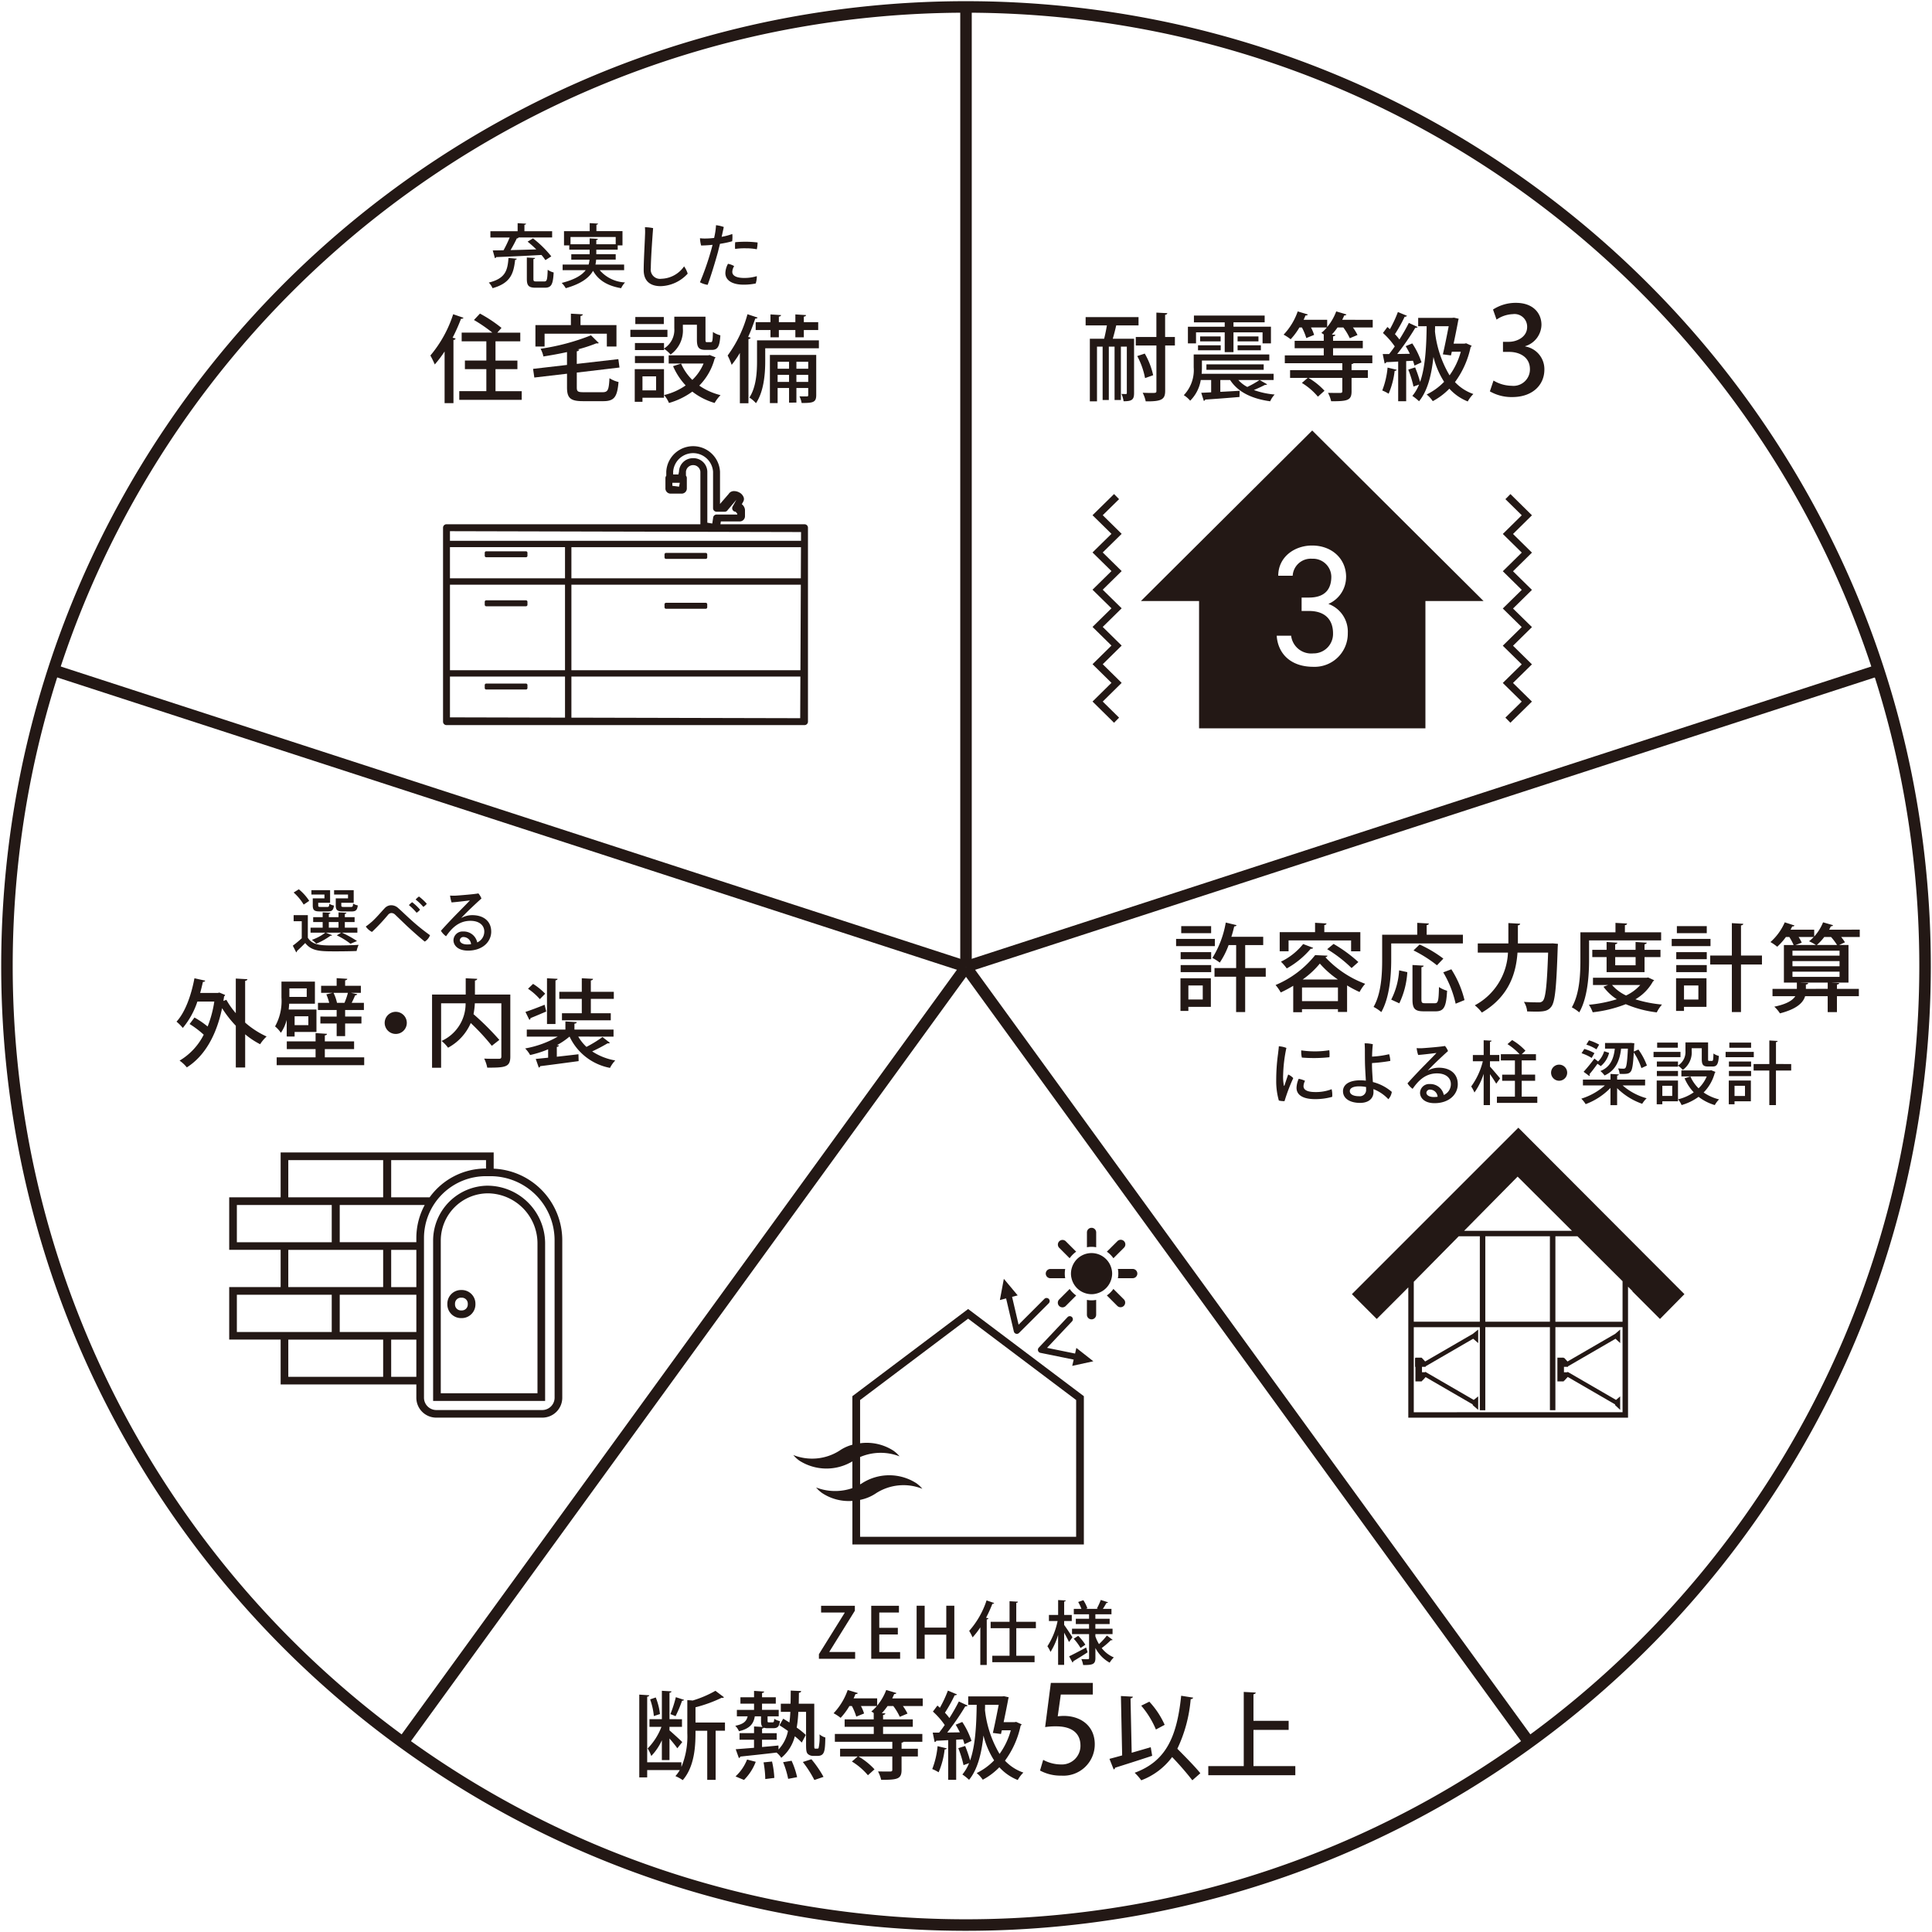 <svg xmlns="http://www.w3.org/2000/svg" xmlns:xlink="http://www.w3.org/1999/xlink" width="336" height="336" viewBox="0 0 336 336"><defs><clipPath id="b"><rect width="336" height="336"/></clipPath></defs><g id="a" clip-path="url(#b)"><g transform="translate(-56.236 -56.236)"><g transform="translate(57.236 57.236)"><path d="M166.791-1a169.022,169.022,0,0,1,33.815,3.409,166.877,166.877,0,0,1,60,25.248A168.278,168.278,0,0,1,321.4,101.479a166.953,166.953,0,0,1,9.777,31.5,169.417,169.417,0,0,1,0,67.629,166.877,166.877,0,0,1-25.248,60A168.278,168.278,0,0,1,232.1,321.4a166.953,166.953,0,0,1-31.5,9.777,169.417,169.417,0,0,1-67.629,0,166.877,166.877,0,0,1-60-25.248A168.278,168.278,0,0,1,12.186,232.1a166.953,166.953,0,0,1-9.777-31.5,169.417,169.417,0,0,1,0-67.629,166.877,166.877,0,0,1,25.248-60,168.278,168.278,0,0,1,73.822-60.791,166.953,166.953,0,0,1,31.5-9.777A169.022,169.022,0,0,1,166.791-1Zm0,333.582a167.021,167.021,0,0,0,33.414-3.368,164.876,164.876,0,0,0,59.281-24.946,166.279,166.279,0,0,0,60.068-72.944,164.952,164.952,0,0,0,9.66-31.119,167.417,167.417,0,0,0,0-66.828A164.876,164.876,0,0,0,304.268,74.1a166.279,166.279,0,0,0-72.944-60.068A164.952,164.952,0,0,0,200.2,4.368a167.417,167.417,0,0,0-66.828,0A164.876,164.876,0,0,0,74.1,29.314a166.279,166.279,0,0,0-60.068,72.944,164.952,164.952,0,0,0-9.66,31.119,167.417,167.417,0,0,0,0,66.828,164.876,164.876,0,0,0,24.946,59.281,166.279,166.279,0,0,0,72.944,60.068,164.952,164.952,0,0,0,31.119,9.66A167.021,167.021,0,0,0,166.791,332.582Z" transform="translate(0 333.582) rotate(-89.928)" fill="#231815"/><path d="M1,166.852H-1V0H1Z" transform="translate(167 0.271)" fill="#231815"/><path d="M158.378,52.516-.309.951l.618-1.9L159,50.614Z" transform="translate(8.313 115.557)" fill="#231815"/><path d="M.309,52.516l-.618-1.9L158.378-.951,159,.951Z" transform="translate(167 115.558)" fill="#231815"/><path d="M.809,135.58-.809,134.4,97.227-.588,98.845.588Z" transform="translate(68.964 167.184)" fill="#231815"/><path d="M97.227,135.58-.809.588.809-.588,98.845,134.4Z" transform="translate(167 167.184)" fill="#231815"/></g><path d="M60.854,31.514c-.024.1-.108.169-.289.193-.265,2.336-.758,4.037-3.928,4.927a3.284,3.284,0,0,0-.649-.975c2.88-.711,3.265-2.1,3.421-4.28Zm4.976.24a9.084,9.084,0,0,0-.686-.9c-2.892.169-5.942.3-7.881.374a.24.24,0,0,1-.215.181l-.374-1.338c.529-.012,1.168-.012,1.879-.035a20.909,20.909,0,0,0,1.061-2.218h-3.35V26.73H61v-1.4l1.469.084c-.011.1-.095.169-.288.2V26.73H67v1.085H61.082l.074.026c-.036.084-.145.133-.3.133-.277.6-.687,1.371-1.085,2.036,1.386-.026,2.941-.074,4.471-.122a19.229,19.229,0,0,0-1.507-1.349l.94-.565A18.641,18.641,0,0,1,66.855,31.1Zm-2.084,3.253c0,.4.072.458.518.458h1.373c.458,0,.53-.276.591-2.036a3.152,3.152,0,0,0,1.037.472c-.108,2.107-.41,2.649-1.531,2.649H64.12c-1.205,0-1.519-.36-1.519-1.543V31.3l1.433.081c-.011.1-.095.169-.288.194Z" transform="translate(85.259 69.721)" fill="#231815"/><path d="M75.258,33.505H71.005a6.2,6.2,0,0,0,4.411,2.134,4.2,4.2,0,0,0-.687,1c-2.361-.41-3.939-1.361-4.879-3.023-.663,1.18-2.024,2.253-4.748,3.023a4.3,4.3,0,0,0-.7-.916c2.315-.589,3.531-1.373,4.17-2.217H64.56V32.53h4.518a4.164,4.164,0,0,0,.157-.856H66.066v-.94h3.193V29.94H65.716V29.2H64.8V26.723h4.469v-1.4l1.447.083c-.012.108-.086.169-.279.2v1.109H74.97V29.2h-.832v.735H70.416v.794H73.79v.94h-3.4a5.393,5.393,0,0,1-.121.856h4.986ZM65.933,29h3.326V27.975l1.433.084c-.012.1-.083.169-.276.193V29H73.79V27.735H65.933Z" transform="translate(89.524 69.717)" fill="#231815"/><path d="M75.5,25.954c-.048.53-.4,5.289-.4,6.951a1.615,1.615,0,0,0,1.831,1.856,4.981,4.981,0,0,0,3.953-2.156,4.256,4.256,0,0,1,.627,1.264,6.609,6.609,0,0,1-4.686,2.18c-1.772,0-2.964-.832-2.964-2.807,0-1.638.2-4.927.228-6.024a10.4,10.4,0,0,0-.011-1.421,7.443,7.443,0,0,1,1.421.157" transform="translate(94.322 69.956)" fill="#231815"/><path d="M81.318,27.878a13.627,13.627,0,0,0,1.505-.1c.038-.181.074-.35.1-.47a12.4,12.4,0,0,0,.228-1.746,5.933,5.933,0,0,1,1.35.313c-.059.289-.2.94-.372,1.71a11,11,0,0,0,1.855-.493,5.619,5.619,0,0,1-.024,1.264,17.406,17.406,0,0,1-2.122.446c-.121.482-.241.964-.348,1.41-.472,1.722-1.242,4.252-1.795,5.722a4.015,4.015,0,0,1-1.338-.445,47.547,47.547,0,0,0,1.951-5.6c.084-.312.169-.625.241-.915-.663.072-1.338.108-1.988.121a5.91,5.91,0,0,1-.2-1.266,6.773,6.773,0,0,0,.952.048Zm8.928,6.543a3.862,3.862,0,0,1-.193,1.276,9.991,9.991,0,0,1-2.132.206c-2.013,0-3.155-.8-3.145-2.037a3.588,3.588,0,0,1,.458-1.59,3.281,3.281,0,0,1,1.073.4,2.01,2.01,0,0,0-.325.976c-.014.555.47,1.085,2.084,1.085a7.415,7.415,0,0,0,2.18-.313m-1.867-5.988a17.772,17.772,0,0,1,2,.133,5.816,5.816,0,0,1-.133,1.181,9.675,9.675,0,0,0-1.893-.169,11.522,11.522,0,0,0-1.879.108,6.658,6.658,0,0,1,.012-1.169c.6-.06,1.29-.084,1.881-.084Z" transform="translate(97.61 69.839)" fill="#231815"/><path d="M51.716,42.36a21.076,21.076,0,0,1-1.707,2.254,16.677,16.677,0,0,0-.764-1.558,21.207,21.207,0,0,0,3.963-7.177L55,36.492c-.066.133-.2.182-.431.182a30.751,30.751,0,0,1-1.46,3.282l.515.149c-.018.133-.134.215-.366.249V51.345H51.716Zm8.853,6.9h4.558v1.508H54.269V49.257h4.707v-3.83H55.248V43.934h3.728V40.586H54.685V39.078h5.337a25.858,25.858,0,0,0-3.2-2.2l1.044-1.112a23.79,23.79,0,0,1,3.746,2.488l-.729.829h3.995v1.508h-4.31v3.348h3.812v1.492H60.569Z" transform="translate(81.841 75.007)" fill="#231815"/><path d="M68.7,48.587c0,.731.182.847,1.21.847h3.265c.945,0,1.094-.381,1.21-2.438a5.129,5.129,0,0,0,1.576.663c-.232,2.6-.729,3.332-2.669,3.332H69.78C67.609,50.991,67,50.462,67,48.6V46.217l-5.685.665-.217-1.508,5.9-.683V42.453c-1.344.3-2.752.548-4.1.764a5.054,5.054,0,0,0-.5-1.343,38.553,38.553,0,0,0,8.77-2.337l1.361,1.341a.339.339,0,0,1-.249.068.632.632,0,0,1-.167-.017,26.9,26.9,0,0,1-3.3,1.077l.3.017c-.017.149-.133.249-.414.3V44.51l7.228-.829.2,1.459-7.426.879Zm-5.6-9.334v2.238H61.507V37.764h6.168V35.773l2.072.118c-.017.148-.133.249-.4.282v1.591H75.6v3.728H73.926V39.254Z" transform="translate(87.847 75.013)" fill="#231815"/><path d="M78.773,39.656H72.324V38.4h6.449Zm-.6,5.587v4.974H74.429v.711H73.086V45.243Zm3.282-7.726v.63a5.148,5.148,0,0,1-2.138,4.56,5.239,5.239,0,0,0-1.144-1.013v.234H73.12V40.7h5.057v.96a3.837,3.837,0,0,0,1.79-3.531V36.125h5.422v3.963c0,.4.032.464.28.464h.665c.249,0,.315-.215.347-1.775a3.871,3.871,0,0,0,1.294.582c-.116,2.006-.5,2.536-1.477,2.536H85.405c-1.162,0-1.508-.4-1.508-1.792V37.517ZM73.12,42.956h5.056v1.227H73.12ZM78.142,37.4H73.186V36.175h4.956ZM76.8,46.5h-2.37v2.437H76.8Zm9.332-3.713,1.013.414a.731.731,0,0,1-.166.215,10.444,10.444,0,0,1-2.67,4.691,11.051,11.051,0,0,0,3.7,1.658,6.346,6.346,0,0,0-1.028,1.361,11.62,11.62,0,0,1-3.88-1.973,12.887,12.887,0,0,1-4.061,1.973,5.382,5.382,0,0,0-.847-1.376,10.981,10.981,0,0,0,3.748-1.676,11.7,11.7,0,0,1-2.188-3.348l1.392-.448A9.04,9.04,0,0,0,83.1,47.116a8.388,8.388,0,0,0,1.956-2.851H78.989V42.84h6.862Z" transform="translate(93.54 75.191)" fill="#231815"/><path d="M88.761,36.419c-.05.116-.182.182-.414.182-.35,1.061-.762,2.138-1.228,3.184l.431.131c-.032.118-.148.217-.38.249V51.322H85.677V42.57a16.807,16.807,0,0,1-1.426,2.072,12.4,12.4,0,0,0-.7-1.624A21.575,21.575,0,0,0,87,35.839Zm10.658,3.963v1.376H90.087v2.271c0,2.138-.232,5.238-1.608,7.278a5.907,5.907,0,0,0-1.144-.979c1.193-1.84,1.326-4.426,1.326-6.315v-3.63ZM88.428,37.215H91V35.872l1.84.116c-.015.133-.116.232-.381.265v.961h2.869V35.872l1.856.116c-.018.149-.116.232-.383.265v.961h2.5v1.376H96.8v1.261H95.327V38.591H92.458v1.261H91V38.591H88.428Zm10.529,5.7V49.9c0,1.276-.564,1.376-2.538,1.376a4.209,4.209,0,0,0-.381-1.16c.6.015,1.127.015,1.294.015.182,0,.232-.066.232-.231V48.67H95.509v2.538H94.231V48.67H92.242v2.619H90.9V42.918Zm-4.726,1.193H92.242v1.21h1.989Zm-1.989,3.5h1.989V46.383H92.242Zm5.322-3.5H95.509v1.21h2.055Zm-2.055,3.5h2.055V46.383H95.509Z" transform="translate(99.232 75.046)" fill="#231815"/><path d="M35.979,106.7v3.928c.832,1.349,2.385,1.349,4.676,1.349,1.409,0,3.1-.036,4.157-.109a5.334,5.334,0,0,0-.351,1.073c-.915.036-2.325.06-3.6.06-2.675,0-4.2,0-5.337-1.447-.494.506-1.013,1-1.445,1.4a.2.2,0,0,1-.121.218l-.591-1.157a19.319,19.319,0,0,0,1.554-1.29v-2.963H33.511V106.7Zm-1.566-4.494a8.778,8.778,0,0,1,1.807,2.012l-.963.651a8.9,8.9,0,0,0-1.746-2.1Zm4.688,7.542,1.1.445a.254.254,0,0,1-.276.086,11.958,11.958,0,0,1-2.471,1.385,6.643,6.643,0,0,0-.772-.663,8.346,8.346,0,0,0,2.339-1.252H36.451v-.868h2.108v-.976h-1.65v-.854h1.65v-.832l1.349.072c-.012.109-.084.169-.277.193v.567h1.686v-.832l1.374.072c-.011.109-.084.169-.276.193v.567h1.7v.854h-1.7v.976h2.179v.868H41.908a18.128,18.128,0,0,1,2.625,1.457l-1.144.47a12.513,12.513,0,0,0-2.373-1.457l.759-.47Zm-.231-5.964v-.663H36.6v-.758h3.253v2.193H37.787V105c0,.24.06.276.422.276h1.156c.253,0,.313-.06.351-.542a2.472,2.472,0,0,0,.806.3c-.1.806-.348,1.023-1.037,1.023H38.076c-.976,0-1.24-.217-1.24-1.059v-1.218Zm.759,5.1h1.686v-.975H39.63Zm3.338-5.1v-.663H40.546v-.758h3.41v2.193H41.8v.432c0,.253.06.289.434.289h1.24c.288,0,.348-.072.374-.579a2.542,2.542,0,0,0,.82.313c-.1.832-.362,1.049-1.073,1.049H42.113c-1,0-1.278-.217-1.278-1.059v-1.218Z" transform="translate(73.793 108.688)" fill="#231815"/><path d="M42.851,107.422c.854-.784,1.517-1.6,2.18-2.3a1.573,1.573,0,0,1,1.157-.567,1.813,1.813,0,0,1,1.252.506c.687.6,1.254,1.18,2.06,1.9a35.707,35.707,0,0,0,3.458,2.807,2.146,2.146,0,0,1-.915,1.109c-.832-.663-1.989-1.688-3.085-2.7-.832-.8-1.483-1.421-2.073-1.988a.93.93,0,0,0-.663-.279.8.8,0,0,0-.553.3,34.1,34.1,0,0,1-2.807,2.988,2.9,2.9,0,0,1-1.073-.94,12.554,12.554,0,0,0,1.061-.844m8.374-2.084a2.187,2.187,0,0,1-.6.53,10.7,10.7,0,0,0-1.338-1.326,3.5,3.5,0,0,1,.567-.506,8.726,8.726,0,0,1,1.374,1.3m1.168-1.025a2.449,2.449,0,0,1-.6.542,8.485,8.485,0,0,0-1.338-1.278,3.231,3.231,0,0,1,.579-.529,8.839,8.839,0,0,1,1.361,1.264" transform="translate(78.063 109.113)" fill="#231815"/><path d="M59.208,109.319c0,1.784-1.505,3.314-4.037,3.314-1.783,0-2.529-.939-2.529-1.807a1.57,1.57,0,0,1,1.686-1.517,2.386,2.386,0,0,1,2.446,1.9,2.06,2.06,0,0,0,1.228-1.9c0-1.037-.83-1.856-2.408-1.856-2.132,0-3.363,1.435-4.242,2.687a3.367,3.367,0,0,1-.892-.951c.8-.916,2.289-2.482,3.109-3.3.759-.784,1.579-1.591,1.927-1.988-.662.083-2.095.265-3.18.35a5.966,5.966,0,0,1-.265-1.193,7.309,7.309,0,0,0,1.025.012c.951-.06,3.348-.265,3.9-.386a2.882,2.882,0,0,1,.53.891c-.591.52-1.555,1.422-2.266,2.11-.567.555-.975.975-1.252,1.288a3.879,3.879,0,0,1,1.917-.506c2,0,3.3,1.073,3.3,2.856M55.7,111.513a1.339,1.339,0,0,0-1.288-1.242.6.6,0,0,0-.663.53c0,.458.53.759,1.278.759a4.025,4.025,0,0,0,.674-.048" transform="translate(82.458 108.927)" fill="#231815"/><path d="M32.28,112.642c-.018.133-.116.232-.4.282v7.262a15.3,15.3,0,0,0,3.731,2.42,6.733,6.733,0,0,0-1.127,1.343,14.216,14.216,0,0,1-2.6-1.724v5.77H30.257v-7.262a19.169,19.169,0,0,1-2.387-3.051c-1.044,5.007-3.217,8.455-6.133,10.295a6.079,6.079,0,0,0-1.261-1.177,10.97,10.97,0,0,0,4.2-4.509,16.464,16.464,0,0,0-2.455-1.858l.847-1.127a15.175,15.175,0,0,1,2.287,1.56,19.526,19.526,0,0,0,1.16-4.344H23.577a13.974,13.974,0,0,1-2.538,4.593,8.426,8.426,0,0,0-1.094-1.094c1.493-1.608,2.554-4.543,3.118-7.543l1.873.414c-.033.133-.182.215-.4.215-.149.646-.3,1.293-.481,1.923h3.066l.282-.066.995.414a.6.6,0,0,1-.181.265c-.035.265-.084.53-.116.779l.512-.2a13.335,13.335,0,0,0,1.641,2.322v-6.018Z" transform="translate(66.99 113.892)" fill="#231815"/><path d="M33.343,122.611v-2.884a7.251,7.251,0,0,1-1.011,2.238,5.465,5.465,0,0,0-1.013-1.111,9.068,9.068,0,0,0,1.112-5.022v-2.77h5.818v3.847H33.774c-.018.33-.05.663-.084,1.011h4.827v3.9h-3.8v.8Zm6.63,3.629H46.82V127.6H31.6v-1.362h6.763V124.8H33.359v-1.344h5.006v-1.441l1.989.133c-.015.133-.116.232-.381.265v1.043h5.09V124.8h-5.09Zm-3.148-12H33.807v1.49h3.018Zm.28,4.857H34.719v1.542h2.387Zm4.924.05V118H38.78v-1.245h1.956a10.282,10.282,0,0,0-.5-1.474l1.1-.265H39.328v-1.228h2.7v-1.326l1.856.118c-.018.131-.133.231-.381.264v.945H46.24v1.228H44.5l1.111.231c-.033.118-.149.184-.365.2-.149.365-.381.879-.6,1.308h2.122V118H43.505v1.144H46.34v1.209H43.505v2.189H42.03v-2.189H39.2v-1.209Zm1.359-2.388a12.584,12.584,0,0,0,.6-1.739h-2.5a7.7,7.7,0,0,1,.6,1.724l-.05.015Z" transform="translate(72.755 113.886)" fill="#231815"/><path d="M47.817,118.272a1.924,1.924,0,1,1-1.923-1.923,1.924,1.924,0,0,1,1.923,1.923" transform="translate(79.168 115.855)" fill="#231815"/><path d="M63.047,115.31V126.1c0,1.84-.879,1.923-4.011,1.923a6.246,6.246,0,0,0-.532-1.575c.665.033,1.328.033,1.841.033h.729c.315,0,.414-.1.414-.4v-9.251h-4.61a12.615,12.615,0,0,1-.231,1.891,47.493,47.493,0,0,1,4.492,4.475l-1.309,1.028a38.924,38.924,0,0,0-3.663-3.962,8.881,8.881,0,0,1-3.947,4.293,6.249,6.249,0,0,0-1.127-1.177,7.117,7.117,0,0,0,4.179-6.549H51.012v11.207H49.437V115.31H55.29v-2.834l2.006.1c-.017.149-.133.249-.4.3v2.437Z" transform="translate(81.939 113.892)" fill="#231815"/><path d="M69.417,122.622a7.793,7.793,0,0,0,1.426,1.79,22.305,22.305,0,0,0,2.786-1.709l1.293,1a.432.432,0,0,1-.4.083,28.192,28.192,0,0,1-2.685,1.409,10.548,10.548,0,0,0,4.011,1.575,5.409,5.409,0,0,0-.91,1.293,9.772,9.772,0,0,1-7.03-5.437h-.017a12.758,12.758,0,0,1-2.171,1.475l.33.05c-.015.133-.115.232-.363.265v1.707c1.21-.133,2.5-.282,3.763-.431l.033,1.193c-2.453.332-5.057.68-6.681.879a.341.341,0,0,1-.249.249l-.529-1.508,2.153-.215v-1.459a18.078,18.078,0,0,1-3.133.995,5.181,5.181,0,0,0-.862-1.144,17.58,17.58,0,0,0,5.67-2.055H60.465v-1.228h6.715v-1.409l1.973.116c-.017.151-.116.232-.4.265v1.028h6.8v1.228Zm-9.184-4.295c.879-.282,2.09-.746,3.333-1.243l.28,1.177c-1.01.431-2.055.879-2.735,1.145a.309.309,0,0,1-.2.3Zm1.326-4.873a11.409,11.409,0,0,1,2.105,1.707l-.928.945A10.744,10.744,0,0,0,60.68,114.3Zm4.261-.879c-.018.133-.116.232-.365.265v7.592H63.979v-7.956Zm4.21,5.984v-2.5H66.119V114.83H70.03v-2.354l1.957.1c-.018.148-.116.232-.383.282v1.973H75.6v1.227H71.605v2.5h3.466v1.227H66.583v-1.227Z" transform="translate(87.386 113.892)" fill="#231815"/><path d="M100.338,185.758l-4.433,7.132v.048h4.481v1.181h-6.3v-.8l4.481-7.2v-.048h-4.1V184.9h5.869Z" transform="translate(104.57 150.603)" fill="#231815"/><path d="M105.148,194.12h-5.024V184.9h4.819v1.169h-3.421v2.663h3.228v1.156h-3.228v3.062h3.626Z" transform="translate(107.631 150.603)" fill="#231815"/><path d="M111.919,194.124h-1.4v-4.192h-3.758v4.192h-1.4v-9.23h1.4V188.7h3.758v-3.808h1.4Z" transform="translate(110.287 150.599)" fill="#231815"/><path d="M113.368,188.965a13.772,13.772,0,0,1-1.35,1.746,8.5,8.5,0,0,0-.589-1.132,15.036,15.036,0,0,0,3.024-5.3l1.326.458a.318.318,0,0,1-.315.133,23.382,23.382,0,0,1-1.1,2.422l.408.109c-.023.1-.108.169-.289.181v7.928h-1.12Zm9.662.145h-3.41v4.8H122.8v1.12h-7.351v-1.12h3v-4.8h-3.29V188h3.29v-3.579l1.459.084c-.012.109-.086.169-.291.2V188h3.41Z" transform="translate(113.361 150.287)" fill="#231815"/><path d="M123.369,187.9v.674c.338.446,1.242,1.819,1.445,2.144-.155.229-.324.458-.6.832-.169-.386-.518-1.047-.844-1.626v5.6H122.32v-5.217A11.826,11.826,0,0,1,121,193.272a5.589,5.589,0,0,0-.542-.988,12.907,12.907,0,0,0,1.772-4.385h-1.507v-1.061h1.6v-2.59l1.326.072c-.012.1-.084.157-.277.193v2.325h1.325V187.9Zm.868,6.131c.747-.348,1.867-.951,2.963-1.529l.253.832c-.9.589-1.867,1.18-2.494,1.554a.256.256,0,0,1-.133.229Zm4.566-3.457a7.515,7.515,0,0,0,.627,1.337,12.193,12.193,0,0,0,1.373-1.493l1,.746a.227.227,0,0,1-.181.072.414.414,0,0,1-.121-.012,14.829,14.829,0,0,1-1.6,1.374,5.263,5.263,0,0,0,2.11,1.626,4.229,4.229,0,0,0-.723.916,6.207,6.207,0,0,1-2.482-2.554v1.746c0,1.109-.506,1.218-2.132,1.218a4.319,4.319,0,0,0-.313-1.037c.276.012.579.024.8.024.493,0,.542,0,.542-.2v-4.168h-2.964v-.94H127.7v-.808h-2.3V187.5h2.3v-.782h-2.651v-.94h1.325a7.33,7.33,0,0,0-.565-1.193l.9-.312a6.316,6.316,0,0,1,.7,1.409l-.265.1h2.122l-.2-.072a11,11,0,0,0,.675-1.481l1.264.41c-.047.084-.145.121-.288.121-.158.289-.386.686-.616,1.023H131.6v.94h-2.8v.782h2.482v.916H128.8v.808h2.988v.94H128.8Zm-2.578,2.012a9.193,9.193,0,0,0-1.192-1.615l.784-.5a8.487,8.487,0,0,1,1.24,1.542Z" transform="translate(117.935 150.258)" fill="#231815"/><path d="M88.256,200.232v1.425H86.632V210.2H85.173v-8.538h-2.04c0,2.073,0,6.052-2.22,8.588a6.73,6.73,0,0,0-1.278-.7A6.46,6.46,0,0,0,80.4,208.5H74.729v1.276H73.353V195.375l1.739.116c-.015.116-.115.215-.363.249v11.406h5.951v.812a13.892,13.892,0,0,0,1.028-5.9v-5.72c.365.017.663.033.928.066a18.882,18.882,0,0,0,3.963-1.691l1.492,1.127a.417.417,0,0,1-.4.083,24.319,24.319,0,0,1-4.56,1.658v2.652Zm-10.975,6.532v-3.448a9.723,9.723,0,0,1-1.84,2.735,6.429,6.429,0,0,0-.63-1.309,10.965,10.965,0,0,0,2.4-3.764H75.127v-1.326h2.155v-4.94l1.674.1c-.017.133-.115.215-.348.249v4.591H80.78v1.326H78.607v.615c.5.431,1.89,1.691,2.221,2.039l-.86,1.077c-.267-.4-.847-1.111-1.361-1.707v3.763Zm-1.061-10.892a10.836,10.836,0,0,1,.729,2.884l-1.061.348a11.881,11.881,0,0,0-.646-2.9Zm4.923.414c-.032.1-.164.149-.347.149a22.43,22.43,0,0,1-1.129,2.685c-.232-.083-.646-.265-.9-.348a22.084,22.084,0,0,0,.946-2.95Z" transform="translate(94.061 155.575)" fill="#231815"/><path d="M98.173,204.005c0,.763,0,.779.234.779.38,0,.431,0,.512-.083a8.694,8.694,0,0,0,.167-2.4,2.852,2.852,0,0,0,1.011.547c-.051,2.387-.118,3.2-1.392,3.2h-.7a1.409,1.409,0,0,1-.945-.33c-.249-.267-.315-.564-.315-1.742v-5.586H95.4a22.392,22.392,0,0,1-.282,2.735A12.959,12.959,0,0,1,96.7,202.4l-.7,1.326a12.067,12.067,0,0,0-1.21-1.094,7.087,7.087,0,0,1-2.354,3.748,3.87,3.87,0,0,0-.829-.912c-2.355.282-4.742.53-6.3.695a.3.3,0,0,1-.249.249l-.547-1.525,3.183-.249v-1.409H85.176v-1.144H87.7v-1.16l1.492.083c-.214-.182-.28-.514-.28-1.077v-.762H87.828c-.2,1.193-.746,2.105-2.752,2.586a3,3,0,0,0-.646-.945c1.426-.282,1.956-.779,2.155-1.641H84.712v-1.127H87.7v-1.079h-2.37V195.85H87.7v-1.112l1.757.118c-.017.131-.116.215-.365.249v.746h2.388v1.109H89.088v1.079h2.9v1.127H90.051v.746c0,.282.032.3.249.3h.6c.217,0,.267-.05.315-.613a3.121,3.121,0,0,0,.979.4c-.1.961-.432,1.227-1.112,1.227h-.945a2.185,2.185,0,0,1-.728-.083.51.51,0,0,1-.316.149v.8H91.64v1.144H89.088V204.5c.928-.083,1.908-.166,2.853-.264l.015.695a6.538,6.538,0,0,0,1.642-3.216c-.5-.365-1.011-.7-1.475-.995l.645-1.144c.35.2.714.431,1.079.663.083-.58.133-1.193.166-1.856H92.355v-1.409h1.691c.017-.731.032-1.493.032-2.287l1.808.081c0,.166-.133.267-.381.3-.017.663-.017,1.293-.033,1.906h2.7Zm-10.179,3.067a8.944,8.944,0,0,1-2.039,3.151c-.431-.166-.862-.348-1.475-.613a7.93,7.93,0,0,0,2.006-2.934Zm1.659,3a17.579,17.579,0,0,0-.3-2.9l1.474-.149a16.481,16.481,0,0,1,.4,2.851Zm3.978-.033a15.258,15.258,0,0,0-.879-2.9l1.475-.249a14.125,14.125,0,0,1,.961,2.853Zm4.558.2a19.62,19.62,0,0,0-2.006-3.134l1.492-.479a19.315,19.315,0,0,1,2.107,3.067Z" transform="translate(99.676 155.564)" fill="#231815"/><path d="M111.282,196.083v1.326h-3.448a8.582,8.582,0,0,1,.8,1.311l-1.343.564a10.021,10.021,0,0,0-1.127-1.875h-1a12.348,12.348,0,0,1-.995,1.243l.615.033c-.017.133-.133.232-.4.283v.761h5.17v1.293h-5.17v1.245h6.829v1.359H107.95a.458.458,0,0,1-.348.149v1.061h2.834v1.343H107.6v2.354c0,1.591-.762,1.709-3.549,1.709a5.97,5.97,0,0,0-.547-1.46c.963.017,1.856.017,2.14.017.265-.017.347-.083.347-.3v-2.321h-5.884a11.922,11.922,0,0,1,2.786,2.238l-1.145,1.028a11.351,11.351,0,0,0-2.785-2.387l1.011-.878H96.909v-1.343h9.083v-1.21H96v-1.359h6.766v-1.245H97.7v-1.293h5.057v-1.111c-.151-.1-.3-.2-.416-.265a7.344,7.344,0,0,0,.961-.945h-2.768a7.089,7.089,0,0,1,.547,1.293l-1.359.548a10.36,10.36,0,0,0-.762-1.841h-.431a11.419,11.419,0,0,1-1.526,2.055,7.7,7.7,0,0,0-1.225-.8,11.181,11.181,0,0,0,2.453-4.044l1.757.53c-.05.133-.2.2-.4.166-.1.249-.215.514-.333.762h4.1v1.26a9.441,9.441,0,0,0,1.575-2.718c.8.232,1.294.381,1.775.53-.05.116-.182.182-.381.166-.1.249-.232.514-.35.762Z" transform="translate(105.43 155.53)" fill="#231815"/><path d="M109.687,204.735c-.05.116-.167.182-.365.182a14.093,14.093,0,0,1-1.046,3.98,6.923,6.923,0,0,0-1.111-.564,14.46,14.46,0,0,0,.928-3.98Zm3.083-.729a8.126,8.126,0,0,0-.265-.845l-1.177.066v6.98h-1.392v-6.9c-.8.05-1.508.083-2.072.1-.035.149-.151.2-.283.232L107.25,202h1.109c.316-.4.648-.845.978-1.326a13.324,13.324,0,0,0-2.055-2.337l.781-1.044c.148.116.28.249.431.381a20.992,20.992,0,0,0,1.392-2.984l1.59.663a.48.48,0,0,1-.413.149,25.952,25.952,0,0,1-1.691,3.033,9.235,9.235,0,0,1,.778.928c.63-.995,1.212-2.022,1.641-2.884l1.526.713c-.066.1-.2.149-.414.149a42.926,42.926,0,0,1-3.134,4.542l2.2-.033c-.231-.464-.479-.928-.728-1.326l1.144-.481a13.639,13.639,0,0,1,1.608,3.3Zm8.985-3.879.961.431c-.017.083-.116.166-.182.232a15.671,15.671,0,0,1-2.72,6.085,7.892,7.892,0,0,0,3.2,2.072,5.42,5.42,0,0,0-.978,1.293,8.544,8.544,0,0,1-3.2-2.221,11.568,11.568,0,0,1-2.884,2.171,5.459,5.459,0,0,0-1.061-1.16,10.857,10.857,0,0,0,3.035-2.206,14.5,14.5,0,0,1-1.841-4.277h-.017c-.348,3.234-1.061,5.919-2.5,7.659a8.3,8.3,0,0,0-1.162-.928,7.34,7.34,0,0,0,1.162-1.973l-.963.348a18.842,18.842,0,0,0-.91-2.952l1.193-.381a21.73,21.73,0,0,1,.862,2.521c.879-2.47,1.094-5.869,1.144-9.682h-1.475V195.7h5.9l.331-.033.812.182-.083.33c-.182,1-.481,2.5-.8,4h1.908Zm-4.046,1.923c.348-1.492.729-3.431,1.013-4.89h-2.37c0,.3,0,.6-.018.9a18.894,18.894,0,0,0,2.538,7.641,12.61,12.61,0,0,0,1.954-4.111h-1.558l-.148.646Z" transform="translate(111.2 155.564)" fill="#231815"/><path d="M128.786,193.8v2.027h-5.571l-.529,3.778c.316-.021.612-.063,1.055-.063,2.892,0,5.384,1.689,5.384,4.94a5.448,5.448,0,0,1-5.806,5.446,7.552,7.552,0,0,1-3.714-.886l.549-1.858a6.6,6.6,0,0,0,3.082.8,3.24,3.24,0,0,0,3.4-3.293c0-2.048-1.392-3.335-4.219-3.335a11.981,11.981,0,0,0-1.923.127l.992-7.684Z" transform="translate(117.505 155.114)" fill="#231815"/><path d="M134.8,204.236l.249,1.492c-2.354.779-4.858,1.575-6.448,2.072a.341.341,0,0,1-.249.3l-.731-1.84c.63-.166,1.376-.365,2.206-.6l-.215-10.328,2.072.116c-.017.149-.133.249-.4.3l.2,9.45Zm7.378-8.621c-.05.149-.184.249-.432.265a24.773,24.773,0,0,1-2.321,8.621c1.394,1.409,3.1,3.133,4,4.26l-1.392,1.227a51.474,51.474,0,0,0-3.514-4.044,11.872,11.872,0,0,1-5.372,4.044,9.107,9.107,0,0,0-1.144-1.309c5.471-2.006,7.344-6.249,8.09-13.395Zm-7.626.7a14.574,14.574,0,0,1,2.669,4.028l-1.523.812a15.619,15.619,0,0,0-2.554-4.144Z" transform="translate(121.566 155.865)" fill="#231815"/><path d="M146.883,207.741h7.277v1.591H139.025v-1.591h6.166v-12.9l2.09.116c-.017.149-.133.249-.4.3v4.608H153v1.575h-6.118Z" transform="translate(127.349 155.642)" fill="#231815"/><path d="M133.291,40.193v9.45c0,1.16-.381,1.426-1.823,1.426a4.745,4.745,0,0,0-.366-1.276c.35.017.665.017.781.017.1,0,.149-.05.149-.182V41.568H131v9.284h-1.1V41.568H128.9v9.284h-1.077V41.568h-.979v9.516H125.6V40.193h2.486c.184-.7.35-1.558.482-2.321h-3.7V36.43h9.2v1.442h-3.879c-.166.729-.381,1.591-.6,2.321Zm7.1-.3V41.37H138.7v7.875c0,1.508-.613,1.873-3.381,1.84a6,6,0,0,0-.53-1.493c.53.018,1.044.035,1.426.035.878,0,.963,0,.963-.381V41.37H133.59V39.894h3.582V35.651l1.9.1c-.015.151-.116.232-.381.282v3.864Zm-5.239,2.884a13.019,13.019,0,0,1,1.46,3.764l-1.41.5a13.312,13.312,0,0,0-1.359-3.83Z" transform="translate(120.174 74.951)" fill="#231815"/><path d="M145.684,47.2a5.494,5.494,0,0,0,1.558,1.21,17.79,17.79,0,0,0,2.138-1.21l1.309.746c-.083.1-.182.1-.365.1-.514.267-1.26.615-1.939.9a14.153,14.153,0,0,0,3.613.779,4.317,4.317,0,0,0-.781,1.177c-3.231-.448-5.619-1.624-6.962-3.7h-1.707v2.057c1.077-.05,2.221-.118,3.366-.184l-.035,1.079c-2.188.182-4.509.365-5.951.448a.325.325,0,0,1-.249.232l-.449-1.41c.5-.015,1.079-.048,1.725-.081V47.2h-1.807a6.551,6.551,0,0,1-1.84,3.6,4.849,4.849,0,0,0-1.111-.961,6.311,6.311,0,0,0,1.722-4.842V42.755h13.148v1.061H139.349V45.01c0,.348-.015.729-.048,1.111h12.516V47.2Zm-7.361-8.288v1.923h-1.41v-2.9h6.4v-.761h-5.354V35.991h12.3v1.178h-5.422v.761h6.516v2.9h-1.459V38.91h-5.057v3.448h-1.525V38.91Zm.347,2.254h3.946v.862h-3.946Zm.365-1.542H142.6v.862h-3.564Zm11.057,5.8h-9.962v-.945h9.962Zm-4.54-5.8h3.63v.862h-3.63Zm0,1.542H149.6v.862h-4.044Z" transform="translate(125.917 75.123)" fill="#231815"/><path d="M163.217,36.977V38.3h-3.448a8.582,8.582,0,0,1,.8,1.311l-1.343.564a10.025,10.025,0,0,0-1.127-1.875h-1a12.349,12.349,0,0,1-.994,1.243l.615.033c-.017.133-.133.232-.4.283v.761h5.17v1.293h-5.17v1.245h6.829V44.52h-3.265a.458.458,0,0,1-.348.149V45.73h2.834v1.343h-2.834v2.354c0,1.591-.762,1.709-3.549,1.709a5.97,5.97,0,0,0-.547-1.46c.963.017,1.856.017,2.14.017.265-.017.347-.083.347-.3V47.073h-5.884a11.923,11.923,0,0,1,2.786,2.238l-1.145,1.028a11.349,11.349,0,0,0-2.785-2.387l1.011-.879h-3.066V45.73h9.083V44.52h-10V43.161H154.7V41.916H149.64V40.623H154.7V39.513c-.151-.1-.3-.2-.416-.265a7.346,7.346,0,0,0,.961-.945h-2.768a7.087,7.087,0,0,1,.547,1.293l-1.359.549A10.361,10.361,0,0,0,150.9,38.3h-.431a11.419,11.419,0,0,1-1.526,2.055,7.7,7.7,0,0,0-1.225-.8,11.181,11.181,0,0,0,2.453-4.044l1.757.53c-.05.133-.2.2-.4.166-.1.249-.215.514-.333.762h4.1v1.26a9.442,9.442,0,0,0,1.575-2.718c.8.232,1.294.381,1.775.53-.05.116-.182.182-.381.166-.1.249-.232.514-.35.762Z" transform="translate(131.754 74.883)" fill="#231815"/><path d="M161.623,45.63c-.05.116-.167.182-.365.182a14.094,14.094,0,0,1-1.046,3.98,6.925,6.925,0,0,0-1.111-.564,14.462,14.462,0,0,0,.928-3.98Zm3.083-.729a8.138,8.138,0,0,0-.265-.845l-1.177.066V51.1h-1.392V44.2c-.8.05-1.508.083-2.072.1-.035.149-.151.2-.283.232l-.33-1.641H160.3c.316-.4.648-.845.978-1.326a13.326,13.326,0,0,0-2.055-2.337L160,38.187c.148.116.28.249.431.381a20.994,20.994,0,0,0,1.392-2.984l1.59.663A.48.48,0,0,1,163,36.4a25.954,25.954,0,0,1-1.691,3.033,9.235,9.235,0,0,1,.778.928c.63-.995,1.212-2.022,1.641-2.884l1.526.713c-.066.1-.2.149-.414.149a42.926,42.926,0,0,1-3.134,4.542l2.2-.033c-.231-.464-.479-.928-.728-1.326l1.144-.481a13.638,13.638,0,0,1,1.608,3.3Zm8.985-3.879.961.431c-.017.083-.116.166-.182.232a15.671,15.671,0,0,1-2.72,6.085,7.891,7.891,0,0,0,3.2,2.072,5.419,5.419,0,0,0-.978,1.293,8.544,8.544,0,0,1-3.2-2.221,11.567,11.567,0,0,1-2.884,2.171,5.46,5.46,0,0,0-1.061-1.16,10.858,10.858,0,0,0,3.035-2.206,14.5,14.5,0,0,1-1.841-4.277H168c-.348,3.234-1.061,5.919-2.5,7.659a8.3,8.3,0,0,0-1.162-.928A7.338,7.338,0,0,0,165.5,48.2l-.963.348a18.843,18.843,0,0,0-.91-2.952l1.193-.381a21.735,21.735,0,0,1,.862,2.521c.878-2.47,1.094-5.869,1.144-9.682h-1.475V36.6h5.9l.332-.033.812.182-.083.33c-.182,1-.481,2.5-.8,4h1.908Zm-4.046,1.923c.348-1.492.729-3.431,1.013-4.89h-2.37c0,.3,0,.6-.018.9a18.894,18.894,0,0,0,2.538,7.641,12.61,12.61,0,0,0,1.954-4.111H171.2l-.148.646Z" transform="translate(137.525 74.917)" fill="#231815"/><path d="M177.668,42.106A4,4,0,0,1,181,46.137c0,2.6-1.986,4.771-5.594,4.771a7.546,7.546,0,0,1-3.885-.992l.634-1.879a6.255,6.255,0,0,0,3.145.909,2.863,2.863,0,0,0,3.187-2.893c0-2.046-1.731-3-3.61-3h-1.076V41.3h1.034c1.373,0,3.167-.824,3.167-2.575a2.194,2.194,0,0,0-2.492-2.238,5.359,5.359,0,0,0-2.828.949l-.612-1.751a7.227,7.227,0,0,1,3.99-1.162c2.976,0,4.433,1.795,4.433,3.821a3.97,3.97,0,0,1-2.83,3.714Z" transform="translate(143.823 74.382)" fill="#231815"/><path d="M142.056,110.146h-6.748v-1.26h6.748Zm-.7,5.586v4.974h-3.913v.713H136.07v-5.687Zm-5.254-4.542h5.306v1.227h-5.306Zm0,2.254h5.306v1.227h-5.306Zm5.3-5.553h-5.2v-1.227h5.2Zm-1.457,9.1h-2.5v2.437h2.5Zm10.956-3.035v1.508h-3.58v6.151h-1.575v-6.151H141.99v-1.508h3.764v-3.995h-1.309a13.9,13.9,0,0,1-1.542,3.05,8.439,8.439,0,0,0-1.278-.812,17.088,17.088,0,0,0,2.322-6.151l1.873.448c-.05.149-.182.215-.4.215-.148.6-.3,1.212-.5,1.808h5.538v1.442h-3.133v3.995Z" transform="translate(125.465 110.634)" fill="#231815"/><path d="M149.861,117.03a20.593,20.593,0,0,1-2.171,1.16,8.289,8.289,0,0,0-.9-1.293,17.413,17.413,0,0,0,6.882-5.2l2.155.1a.433.433,0,0,1-.381.265,18.138,18.138,0,0,0,6.929,4.625,6.859,6.859,0,0,0-.978,1.427,19.735,19.735,0,0,1-2.171-1.145v4.61h-1.591v-.481h-6.251v.53h-1.525Zm-.812-7.89v1.89h-1.542V107.7h6.15v-1.626l1.989.118c-.015.148-.116.231-.38.282V107.7h6.266v3.332h-1.608v-1.89Zm4.277,1.293a.367.367,0,0,1-.414.149,15.062,15.062,0,0,1-4.177,3.431,9.315,9.315,0,0,0-1.011-1.177,11.167,11.167,0,0,0,3.862-3.066Zm-1.939,9.267h6.249v-2.37h-6.249Zm6.234-3.764a16.4,16.4,0,0,1-3.133-2.768,15.351,15.351,0,0,1-2.985,2.768Zm2.387-1.989a23.437,23.437,0,0,0-4.243-3.282l1.111-.912a24.428,24.428,0,0,1,4.31,3.149Z" transform="translate(131.286 110.646)" fill="#231815"/><path d="M161.169,109.664v2.786c0,2.636-.25,6.564-1.724,9.15a6.778,6.778,0,0,0-1.344-.9c1.376-2.4,1.493-5.836,1.493-8.255v-4.295h6.1v-2.072l2.022.116c-.017.149-.116.232-.381.282v1.674h6.3v1.508Zm2.8,4.989a14.567,14.567,0,0,1-1.392,5.422l-1.409-.646a12.811,12.811,0,0,0,1.376-5.09Zm2.453,4.726c0,.58.1.68.631.68h1.722c.548,0,.648-.414.7-2.818a4.947,4.947,0,0,0,1.41.646c-.149,2.8-.532,3.58-1.991,3.58h-2.072c-1.558,0-1.956-.481-1.956-2.072V113.41l1.941.116c-.018.133-.116.232-.383.267Zm-.315-9.532a21.061,21.061,0,0,1,4.129,2.453l-1.111,1.16a22.627,22.627,0,0,0-4.079-2.586Zm6.267,10.295a18.513,18.513,0,0,0-2.156-5.455l1.41-.53a17.776,17.776,0,0,1,2.287,5.355Z" transform="translate(137.018 110.652)" fill="#231815"/><path d="M182.565,109.653c.365,0,.4,0,.762-.017l.912.083c0,.133-.017.365-.033.53-.232,7.112-.464,9.582-1.127,10.411-.532.68-1.111.845-2.6.845-.5,0-1.043-.017-1.59-.033a3.683,3.683,0,0,0-.564-1.658c1.111.083,2.122.083,2.553.083a.876.876,0,0,0,.728-.249c.5-.514.731-2.8.93-8.405H177.21c-.249,3.482-1.392,7.593-6.2,10.428a6.832,6.832,0,0,0-1.227-1.26,10.911,10.911,0,0,0,5.768-9.168H170.3v-1.591h5.322v-3.547l2.055.116c-.017.133-.115.249-.4.282v3.149Z" transform="translate(142.94 110.663)" fill="#231815"/><path d="M183.981,109.132V112.5c0,2.652-.232,6.582-1.707,9.151a6.837,6.837,0,0,0-1.293-.879c1.376-2.387,1.492-5.82,1.492-8.273v-4.775h6.1v-1.639l2.022.115c-.017.149-.116.232-.381.282v1.243h6.3v1.409Zm10.278,6.449,1.046.481a.415.415,0,0,1-.2.182,8.186,8.186,0,0,1-3.066,3.134,22.075,22.075,0,0,0,4.625.912,6.2,6.2,0,0,0-.91,1.359,19.589,19.589,0,0,1-5.39-1.425,22.477,22.477,0,0,1-5.752,1.409,5.689,5.689,0,0,0-.662-1.309,23.214,23.214,0,0,0,4.855-.961,8.563,8.563,0,0,1-2.321-2.173l.812-.3h-2.636v-1.26h9.317Zm-.63-.928h-6.6v-2.619h-2.488v-1.26h2.488v-1.361l1.873.118c-.017.133-.133.231-.381.282v.961h3.547v-1.361l1.939.118c-.015.133-.116.231-.381.282v.961H196.4v1.26H193.63Zm-5.654,2.238a7.526,7.526,0,0,0,2.438,1.823,7.769,7.769,0,0,0,2.47-1.823Zm4.1-4.857h-3.547v1.425h3.547Z" transform="translate(148.615 110.652)" fill="#231815"/><path d="M199.257,110.112h-6.748v-1.26h6.748Zm-.7,5.586v4.974h-3.912v.713h-1.377V115.7Zm-5.256-4.542h5.306v1.227H193.3Zm0,2.254h5.306v1.227H193.3Zm5.306-5.553h-5.2v-1.227h5.2Zm-1.459,9.1h-2.5V119.4h2.5Zm11.057-5.206v1.558h-3.648v8.273H202.97v-8.273h-3.763v-1.558h3.763v-5.637l1.991.116c-.018.151-.133.249-.4.282v5.239Z" transform="translate(154.458 110.668)" fill="#231815"/><path d="M219.438,107.294v1.276H216.2a7.589,7.589,0,0,1,.665.928l-1.011.464h1.624V116.5h-2.868v.017l1.26.066c-.017.133-.133.232-.4.265v.746h3.812v1.276h-3.812v2.768h-1.609v-2.768h-3.928c-.332,1.127-1.426,2.221-4.376,2.985a5.749,5.749,0,0,0-.979-1.162c2.254-.464,3.234-1.16,3.648-1.823h-3.963v-1.276H208.5V116.5h-2.254v-6.532h1.691a9.7,9.7,0,0,0-.746-1.392h-.6a10.822,10.822,0,0,1-1.508,1.691,8.5,8.5,0,0,0-1.177-.812,9.839,9.839,0,0,0,2.488-3.431l1.691.547a.309.309,0,0,1-.381.149l-.3.58h4.112v1.193a8.353,8.353,0,0,0,1.542-2.47l1.742.5a.379.379,0,0,1-.381.182l-.3.6Zm-3.514,3.663h-8.19v.862h8.19Zm0,1.808h-8.19v.9h8.19Zm0,1.84h-8.19v.9h8.19Zm-4.112-4.643a8.356,8.356,0,0,0-1.193-.646,6.647,6.647,0,0,0,.812-.746H208.8a6.254,6.254,0,0,1,.547.995l-1.094.4Zm2.055,7.626V116.5h-4.709v.017l1.311.05c-.017.149-.116.249-.4.282v.746Zm-.6-9.019a8.8,8.8,0,0,1-1.291,1.392h3.514a11.285,11.285,0,0,0-1.046-1.392Z" transform="translate(160.234 110.618)" fill="#231815"/><path d="M148.636,120.609a25.253,25.253,0,0,0-.567,4.71,7.764,7.764,0,0,0,.121,1.8c.012.107.06.143.108.023.145-.408.41-1.252.651-1.9a2.607,2.607,0,0,1,.879.627,30.612,30.612,0,0,0-1.517,4,3.5,3.5,0,0,1-.989-.107,12.237,12.237,0,0,1-.458-3.458,33.636,33.636,0,0,1,.313-4.628c.048-.4.121-.975.145-1.349a4.462,4.462,0,0,1,1.314.289m3.24,5.723a2.174,2.174,0,0,0-.265.916c0,.541.446,1.035,2.061,1.035a7.6,7.6,0,0,0,2.83-.494,4.392,4.392,0,0,1,.1,1.326,10.836,10.836,0,0,1-2.964.4c-2.146,0-3.241-.735-3.241-1.965a4.2,4.2,0,0,1,.374-1.566,3.86,3.86,0,0,1,1.108.35m4.218-5.325a5.858,5.858,0,0,1,.024,1.218,25.619,25.619,0,0,1-4.795.059,4.481,4.481,0,0,1-.108-1.252,16.038,16.038,0,0,0,4.879-.024" transform="translate(131.322 117.868)" fill="#231815"/><path d="M159.616,123.72c0,.794.083,1.963.157,3a8.12,8.12,0,0,1,3.289,1.712,2.412,2.412,0,0,1-.6,1.276,6.957,6.957,0,0,0-2.6-1.759c.012.217.012.4.012.555,0,.891-.651,1.843-2.337,1.843s-2.964-.711-2.964-2.036c0-1.037.915-1.891,3-1.891a8.843,8.843,0,0,1,.976.06c-.06-1.073-.145-2.339-.157-3.277-.012-.675-.012-1.784-.012-2.206-.011-.384-.024-.782-.048-1.011a5.789,5.789,0,0,1,1.433.157c-.083.723-.121,1.421-.133,2.156a16.506,16.506,0,0,0,2.964-.422,4.66,4.66,0,0,1,.206,1.169,26.841,26.841,0,0,1-3.181.372Zm-1.025,3.867a5.906,5.906,0,0,0-1.206-.121c-1.035,0-1.626.313-1.626.82,0,.555.591.9,1.6.9a1.091,1.091,0,0,0,1.228-1.216Z" transform="translate(135.227 117.697)" fill="#231815"/><path d="M170.763,126.926c0,1.784-1.505,3.314-4.037,3.314-1.783,0-2.529-.939-2.529-1.807a1.57,1.57,0,0,1,1.686-1.517,2.386,2.386,0,0,1,2.446,1.9,2.06,2.06,0,0,0,1.228-1.9c0-1.037-.83-1.856-2.408-1.856-2.132,0-3.363,1.435-4.242,2.687a3.367,3.367,0,0,1-.892-.951c.8-.916,2.289-2.482,3.109-3.3.759-.784,1.579-1.591,1.927-1.988-.661.083-2.095.265-3.18.35a5.963,5.963,0,0,1-.265-1.193,7.309,7.309,0,0,0,1.025.012c.951-.06,3.348-.265,3.9-.386a2.882,2.882,0,0,1,.53.891c-.591.52-1.555,1.422-2.266,2.11-.567.555-.975.975-1.252,1.288a3.879,3.879,0,0,1,1.917-.506c2,0,3.3,1.073,3.3,2.856m-3.507,2.194a1.339,1.339,0,0,0-1.288-1.242.6.6,0,0,0-.663.53c0,.458.53.759,1.278.759a4.027,4.027,0,0,0,.674-.048" transform="translate(139.002 117.851)" fill="#231815"/><path d="M172.634,124.223c.42.458,1.505,1.734,1.759,2.048l-.674.928c-.219-.4-.677-1.073-1.085-1.664v5.387h-1.1v-5.434a11.827,11.827,0,0,1-1.6,3.241,6.191,6.191,0,0,0-.567-1.049,12.522,12.522,0,0,0,2.024-4.385h-1.736v-1.085h1.881v-2.566l1.373.072c-.011.108-.083.169-.276.2v2.289h1.626V123.3h-1.626Zm5.518,5.229h2.711v1.085H173.84v-1.085h3.131v-2.759h-2.217v-1.071h2.217V123.15h-2.446v-1.083h3.253a10.51,10.51,0,0,0-2.1-1.748l.808-.71a10,10,0,0,1,2.315,1.855l-.639.6h2.468v1.083h-2.48v2.471h2.337v1.071h-2.337Z" transform="translate(142.729 117.507)" fill="#231815"/><path d="M181.385,123.845a1.4,1.4,0,1,1-1.4-1.4,1.4,1.4,0,0,1,1.4,1.4" transform="translate(147.404 118.946)" fill="#231815"/><path d="M193.169,127.485h-3.9a10.558,10.558,0,0,0,4.17,2.229,4.932,4.932,0,0,0-.772.964,11.6,11.6,0,0,1-4.362-2.723v2.963h-1.156v-3a11.662,11.662,0,0,1-4.314,2.819,5.2,5.2,0,0,0-.758-.952,11.138,11.138,0,0,0,4.1-2.3h-3.818v-1.013h4.795v-.989l1.447.086c-.012.107-.1.179-.291.2v.7h4.869Zm-10.566-6.35a7.84,7.84,0,0,1,1.759.735l-.481.832a8.222,8.222,0,0,0-1.76-.82Zm2.289,2.578c-.482.675-.988,1.35-1.4,1.82a.328.328,0,0,1,.06.167.3.3,0,0,1-.06.157l-1.013-.746a29.635,29.635,0,0,0,1.879-2.3c.362.279.541.422.639.506a4.216,4.216,0,0,0,1.059-1.783l.856.289a4.308,4.308,0,0,1-1.447,2.3Zm-1.483-4.073a8.413,8.413,0,0,1,1.772.749l-.469.818a7.418,7.418,0,0,0-1.76-.818Zm9.121,4.833a11.44,11.44,0,0,0-1.325-2.723c-.121,2.144-.267,2.988-.53,3.326-.241.312-.53.408-1.325.408-.181,0-.4,0-.616-.011a2.3,2.3,0,0,0-.264-.952,7.751,7.751,0,0,0,.927.048.388.388,0,0,0,.362-.145c.181-.229.313-1.083.422-3.338H189c-.253,2.289-1.1,3.88-2.88,4.662a4.427,4.427,0,0,0-.722-.772c1.578-.613,2.3-1.927,2.506-3.891h-1.7V120.1h4.264l.229-.014.6.06a3.189,3.189,0,0,1-.024.325c-.026.41-.036.784-.06,1.121l.794-.35a11.456,11.456,0,0,1,1.483,2.783Z" transform="translate(149.168 117.523)" fill="#231815"/><path d="M195.1,122.446h-4.686v-.916H195.1Zm-.434,4.061v3.613h-2.723v.518h-.976v-4.132Zm2.385-5.615v.457a3.741,3.741,0,0,1-1.554,3.314,3.709,3.709,0,0,0-.832-.734v.167h-3.674v-.891h3.674v.7a2.789,2.789,0,0,0,1.3-2.568V119.88H199.9v2.88c0,.289.023.338.2.338h.482c.181,0,.229-.157.253-1.29a2.764,2.764,0,0,0,.94.422c-.086,1.459-.363,1.843-1.073,1.843h-.8c-.842,0-1.1-.289-1.1-1.3v-1.879Zm-6.059,3.951h3.674v.892h-3.674Zm3.65-4.037h-3.6v-.891h3.6Zm-.976,6.615h-1.722v1.772h1.722Zm6.784-2.7.734.3a.492.492,0,0,1-.119.157,7.607,7.607,0,0,1-1.941,3.41,8.031,8.031,0,0,0,2.687,1.2,4.629,4.629,0,0,0-.746.989,8.4,8.4,0,0,1-2.819-1.435,9.342,9.342,0,0,1-2.952,1.435,3.928,3.928,0,0,0-.615-1,7.977,7.977,0,0,0,2.724-1.216,8.462,8.462,0,0,1-1.591-2.434l1.013-.325a6.555,6.555,0,0,0,1.421,2.06,6.085,6.085,0,0,0,1.421-2.072h-4.409v-1.037h4.988Z" transform="translate(153.394 117.644)" fill="#231815"/><path d="M203.631,122.56h-4.9v-.916h4.9Zm-.506,4.061v3.613h-2.843v.518h-1v-4.132Zm-3.818-3.3h3.856v.892h-3.856Zm0,1.638h3.856v.892h-3.856Zm3.855-4.035h-3.784v-.891h3.784Zm-1.061,6.614h-1.819v1.772H202.1Zm8.036-3.782v1.132h-2.651V130.9H206.33v-6.012H203.6v-1.132h2.735v-4.1l1.447.084c-.014.108-.1.181-.291.2v3.808Z" transform="translate(157.611 117.531)" fill="#231815"/><path d="M190.235,166.541v-1.9l-.719.616-8.422-4.882-.044.077h-.591V159.5h.7v-.087l8.267-4.792.811.753V153.02l-.88.753-8.28,4.8-.552-.6h-.074c-.018-.062-.068-.063-.118-.063h-1.016v4.126h1.016c.128,0,.128-.063.128-.127h.063l.591-.645,8.232,4.772v.125l.889.826v-.445Z" transform="translate(147.771 134.442)" fill="#231815"/><path d="M173.869,164.637l-.776.621-8.428-4.887-.044.077h-.527V159.5h.634v-.089l8.27-4.793.871.756V153.02l-.94.752-8.283,4.8-.552-.6h-.011c-.018-.062-.068-.063-.118-.063H162.95v.063h-.063V159.5h.063v2.539h1.016c.128,0,.128-.063.128-.127h.063l.568-.621,8.191,4.748v.125l.952.826Z" transform="translate(139.444 134.442)" fill="#231815"/><path d="M184.546,129.724,155.6,158.671l4.317,4.316,4.825-4.824.666-.675v22.669h38.214V157.372l.793.791h-.063l4.825,4.824,4.252-4.316Zm9.329,17.933H175.113l9.306-9.427Zm-3.838,15.806H178.8V148.61h11.235ZM174.173,148.61h3.675v14.853H166.36v-6.939Zm-7.813,30.6v-14.79h11.488v14.442h.952V164.415h11.237v14.442h.952V164.415h11.68v14.79Zm36.31-15.742h-11.68V148.61h3.841l7.839,7.813Z" transform="translate(135.75 122.634)" fill="#231815"/><path d="M113.571,64.645H98.947l.074-.491h3.231a.916.916,0,0,0,.966-.872V62.129a1.388,1.388,0,0,0-.55-.966l.258-.469a.906.906,0,0,0,.063-.731,1.594,1.594,0,0,0-.848-.889,1.8,1.8,0,0,0-.8-.193,1.065,1.065,0,0,0-.966.5l-1.5,1.733V55.5a4.68,4.68,0,0,0-9.347,0v.713a.607.607,0,0,0-.145.383v1.762a.9.9,0,0,0,.848.96h2.025a.9.9,0,0,0,.848-.96V56.593a.6.6,0,0,0-.154-.395v-.7a1.262,1.262,0,0,1,2.512,0v9.148H51.306a.6.6,0,0,0-.6.6v33.73a.6.6,0,0,0,.6.6h62.266a.6.6,0,0,0,.6-.6V65.248a.6.6,0,0,0-.6-.6M90.588,57.962v-.527h1.293l-.128.674Zm3.621-4.811-.011.006A2.409,2.409,0,0,0,91.741,55.5l-.1.481h-.915V55.5a3.48,3.48,0,0,1,6.941,0v6.368a.606.606,0,0,0,.609.6h1.416a.6.6,0,0,0,.532-.31l1.5-1.774-.656,1.183a.6.6,0,0,0,.012.6.584.584,0,0,0,.514.3l.282.341v.146H98.284a.607.607,0,0,0-.609.6l-.146.966-.86-.146V55.5a2.406,2.406,0,0,0-2.459-2.346M112.969,66l-.006,1.528H51.909V65.851ZM71.918,90.029H51.909V75.157h20.01Zm-20.01-21.4h20.01v5.42H51.909ZM73.03,75.157h39.9l-.068,14.871H73.03Zm0-1.106v-5.42h39.926l-.024,5.42ZM51.909,91.135h20.01v7.141l-20.01-.048ZM73.03,98.279V91.135h39.825l-.033,7.239Z" transform="translate(82.58 82.765)" fill="#231815"/><path d="M62.688,63.2H55.776a.258.258,0,0,0-.258.258v.52a.258.258,0,0,0,.258.258h6.912a.258.258,0,0,0,.258-.258v-.52a.258.258,0,0,0-.258-.258" transform="translate(85.021 88.913)" fill="#231815"/><path d="M55.776,69.892h6.912a.259.259,0,0,0,.258-.258v-.521a.257.257,0,0,0-.258-.256H55.776a.257.257,0,0,0-.258.256v.521a.259.259,0,0,0,.258.258" transform="translate(85.021 91.782)" fill="#231815"/><path d="M62.688,78.465H55.776a.259.259,0,0,0-.258.258v.521a.257.257,0,0,0,.258.256h6.912a.257.257,0,0,0,.258-.256v-.521a.259.259,0,0,0-.258-.258" transform="translate(85.021 96.652)" fill="#231815"/><path d="M83.437,69.144H76.525a.258.258,0,0,0-.258.258v.52a.258.258,0,0,0,.258.258h6.912a.258.258,0,0,0,.258-.258V69.4a.258.258,0,0,0-.258-.258" transform="translate(95.538 91.928)" fill="#231815"/><path d="M83.437,63.388H76.525a.258.258,0,0,0-.258.258v.52a.258.258,0,0,0,.258.258h6.912a.258.258,0,0,0,.258-.258v-.52a.258.258,0,0,0-.258-.258" transform="translate(95.538 89.01)" fill="#231815"/><path d="M72.022,135.4v-2.819H34.971v7.8H26.025v9.135h8.946v6.472H26.025v9.135h8.946v7.8h23.6v2.316a3.462,3.462,0,0,0,3.457,3.458H80.493a3.462,3.462,0,0,0,3.457-3.458V147.843A12.471,12.471,0,0,0,72.022,135.4m-1.332-1.487v1.459h-.032a12.069,12.069,0,0,0-9.78,5.013H54.195v-6.472Zm-34.387,0H52.8v6.472H36.3Zm-8.946,14.275V141.72h16.5v6.471h-16.5Zm8.946,1.332H52.8v6.472H36.3ZM58.572,163.8H45.248v-6.471H58.572Zm-4.377-14.275h4.377v6.472H54.195ZM27.357,163.8v-6.471h16.5V163.8h-16.5Zm8.946,7.8v-6.472H52.8V171.6Zm17.891-6.472h4.377V171.6H54.195Zm4.377-17.668v.729H45.248V141.72H60.026a12.009,12.009,0,0,0-1.454,5.741M82.617,175.25a2.154,2.154,0,0,1-2.125,2.126H62.029A2.154,2.154,0,0,1,59.9,175.25V147.461a10.767,10.767,0,0,1,10.755-10.755h.824a11.148,11.148,0,0,1,11.134,11.136Z" transform="translate(70.072 124.084)" fill="#231815"/><path d="M59.109,136.415a9.56,9.56,0,0,0-9.549,9.549v27.883H69.038v-27.5a10.062,10.062,0,0,0-9.929-9.929m8.6,36.1H50.892V145.964a8.226,8.226,0,0,1,8.217-8.217,8.713,8.713,0,0,1,8.6,8.6Z" transform="translate(82.001 126.026)" fill="#231815"/><path d="M53.708,148.457h-.127a2.382,2.382,0,0,0-2.379,2.379v.127a2.383,2.383,0,0,0,2.379,2.379h.127a2.382,2.382,0,0,0,2.379-2.379v-.127a2.381,2.381,0,0,0-2.379-2.379m1.049,2.506a1.036,1.036,0,0,1-1.049,1.047h-.127a1.036,1.036,0,0,1-1.047-1.047v-.127a1.036,1.036,0,0,1,1.047-1.047h.127a1.036,1.036,0,0,1,1.049,1.047Z" transform="translate(82.833 132.129)" fill="#231815"/><path d="M131.169,146.025h-2.578a4.327,4.327,0,0,1,0,1.608h2.578a.8.8,0,1,0,0-1.608" transform="translate(122.06 130.897)" fill="#231815"/><path d="M128.459,145.868l1.828-1.823a.807.807,0,1,0-1.141-1.141l-1.829,1.822a4.6,4.6,0,0,1,1.142,1.142" transform="translate(121.414 129.194)" fill="#231815"/><path d="M128.458,148.332a4.579,4.579,0,0,1-1.141,1.133l1.828,1.828a.806.806,0,0,0,1.138-1.141Z" transform="translate(121.414 132.066)" fill="#231815"/><path d="M128.072,148.33l0,0,0,0Z" transform="translate(121.797 132.065)" fill="#231815"/><path d="M101.4,165.809v8.443a7.3,7.3,0,0,0-2.257,1.044,8.852,8.852,0,0,1-8.014.746,5.393,5.393,0,0,0,1.061.981,8.759,8.759,0,0,0,9.21.125V181.8a9.175,9.175,0,0,1-6.309-.116,5.346,5.346,0,0,0,1.061.981h0a8.388,8.388,0,0,0,5.253,1.356V191.6H141.66V165.809L121.533,150.65Zm38.917,24.454H102.745v-6.419a7.55,7.55,0,0,0,2.813-1.181,8.828,8.828,0,0,1,8.012-.746,5.308,5.308,0,0,0-1.055-.981,8.737,8.737,0,0,0-9.407,0c-.115.081-.243.143-.363.216v-4.759a9.09,9.09,0,0,1,6.862-.118,5.373,5.373,0,0,0-1.053-.978,8.546,8.546,0,0,0-5.809-1.3v-7.518l18.788-14.151,18.788,14.151Z" transform="translate(103.073 133.241)" fill="#231815"/><path d="M126.627,144.659v-2.578a.8.8,0,1,0-1.608,0v2.578a4.325,4.325,0,0,1,1.608,0" transform="translate(120.249 128.49)" fill="#231815"/><path d="M125.016,149.6v2.578a.8.8,0,1,0,1.608,0V149.6a4.441,4.441,0,0,1-.8.075,4.386,4.386,0,0,1-.8-.075" transform="translate(120.248 132.707)" fill="#231815"/><path d="M121.07,147.637h2.578a4.326,4.326,0,0,1,0-1.608H121.07a.8.8,0,0,0,0,1.608" transform="translate(117.841 130.899)" fill="#231815"/><path d="M121.895,151.3a.8.8,0,0,0,1.136,0l1.823-1.828a4.758,4.758,0,0,1-1.136-1.136l-1.823,1.822a.806.806,0,0,0,0,1.142" transform="translate(118.546 132.066)" fill="#231815"/><path d="M123.717,145.868a4.782,4.782,0,0,1,1.136-1.142l-1.822-1.822a.806.806,0,0,0-1.138,1.141Z" transform="translate(118.545 129.194)" fill="#231815"/><path d="M130.237,148.571a3.608,3.608,0,0,0,.1-.8,3.266,3.266,0,0,0-.1-.8,3.535,3.535,0,0,0-.451-1.088,3.621,3.621,0,0,0-1.141-1.142,3.522,3.522,0,0,0-1.089-.451,3.572,3.572,0,0,0-2.7.451,3.546,3.546,0,0,0-1.136,1.142,3.649,3.649,0,0,0-.547,1.891,3.287,3.287,0,0,0,.1.8,3.6,3.6,0,0,0,1.587,2.23,3.664,3.664,0,0,0,1.893.546,3.265,3.265,0,0,0,.8-.1,3.559,3.559,0,0,0,2.23-1.591,3.535,3.535,0,0,0,.451-1.088" transform="translate(119.316 129.965)" fill="#231815"/><path d="M117.4,156.324v-.006a.535.535,0,0,0,.375.4.481.481,0,0,0,.145.021.539.539,0,0,0,.381-.157l5.172-5.167a.538.538,0,1,0-.761-.761l-4.486,4.487-1.132-4.84.976-.253-2.408-2.883-.69,3.693,1.082-.285Z" transform="translate(115.156 131.474)" fill="#231815"/><path d="M125.822,157.985v-.006l-4.873-.992,4.353-4.616a.535.535,0,0,0-.778-.734l-5.018,5.318a.541.541,0,0,0,.285.9l5.789,1.178-.252,1.089,3.671-.8L126.047,157Z" transform="translate(117.383 133.657)" fill="#231815"/><path d="M103.4,167.658l-.008,0,0,0Z" transform="translate(109.288 141.86)" fill="#231815"/><path d="M127.44,60.272l2.84-2.792-.871-.888-3.746,3.68,3.294,3.24-3.294,3.237,3.294,3.24-3.294,3.238,3.294,3.234L125.665,79.7l3.294,3.243-3.294,3.241,3.294,3.243-3.294,3.249,3.742,3.69.876-.886-2.843-2.8,3.292-3.249-3.292-3.243,3.292-3.241L127.438,79.7l3.294-3.238-3.293-3.234,3.293-3.238-3.293-3.24,3.293-3.237Z" transform="translate(120.576 85.566)" fill="#231815"/><path d="M174.793,82.97l3.293-3.24L174.793,76.5l3.291-3.24-3.293-3.241,3.293-3.241-3.293-3.243,3.293-3.249-3.742-3.692-.875.888,2.845,2.8-3.294,3.249,3.294,3.243-3.294,3.241,3.294,3.241-3.3,3.24,3.294,3.232-3.294,3.24,3.294,3.24-3.294,3.237,3.294,3.24-2.842,2.792.872.888,3.745-3.68-3.293-3.24,3.293-3.237Z" transform="translate(144.578 85.566)" fill="#231815"/><path d="M131.247,78.92h10.116v22.136h39.366V78.92h10.114l-29.8-29.663Zm35.684-4.192a5.1,5.1,0,0,1-3.077,4.691,5.126,5.126,0,0,1,3.375,5.08,5.771,5.771,0,0,1-6,5.856c-3.945,0-6.156-2.3-6.364-5.408h2.509a3.518,3.518,0,0,0,3.855,3.077,3.386,3.386,0,0,0,3.434-3.466c0-2.449-1.433-3.913-4.182-3.913h-1.285V78.313h1.285c2.718,0,3.883-1.4,3.883-3.644a3.182,3.182,0,0,0-3.345-3.107,3.15,3.15,0,0,0-3.375,2.957h-2.51c0-3.256,2.809-5.257,5.886-5.257,3.436,0,5.916,2.3,5.916,5.467" transform="translate(123.406 81.847)" fill="#231815"/></g></g></svg>